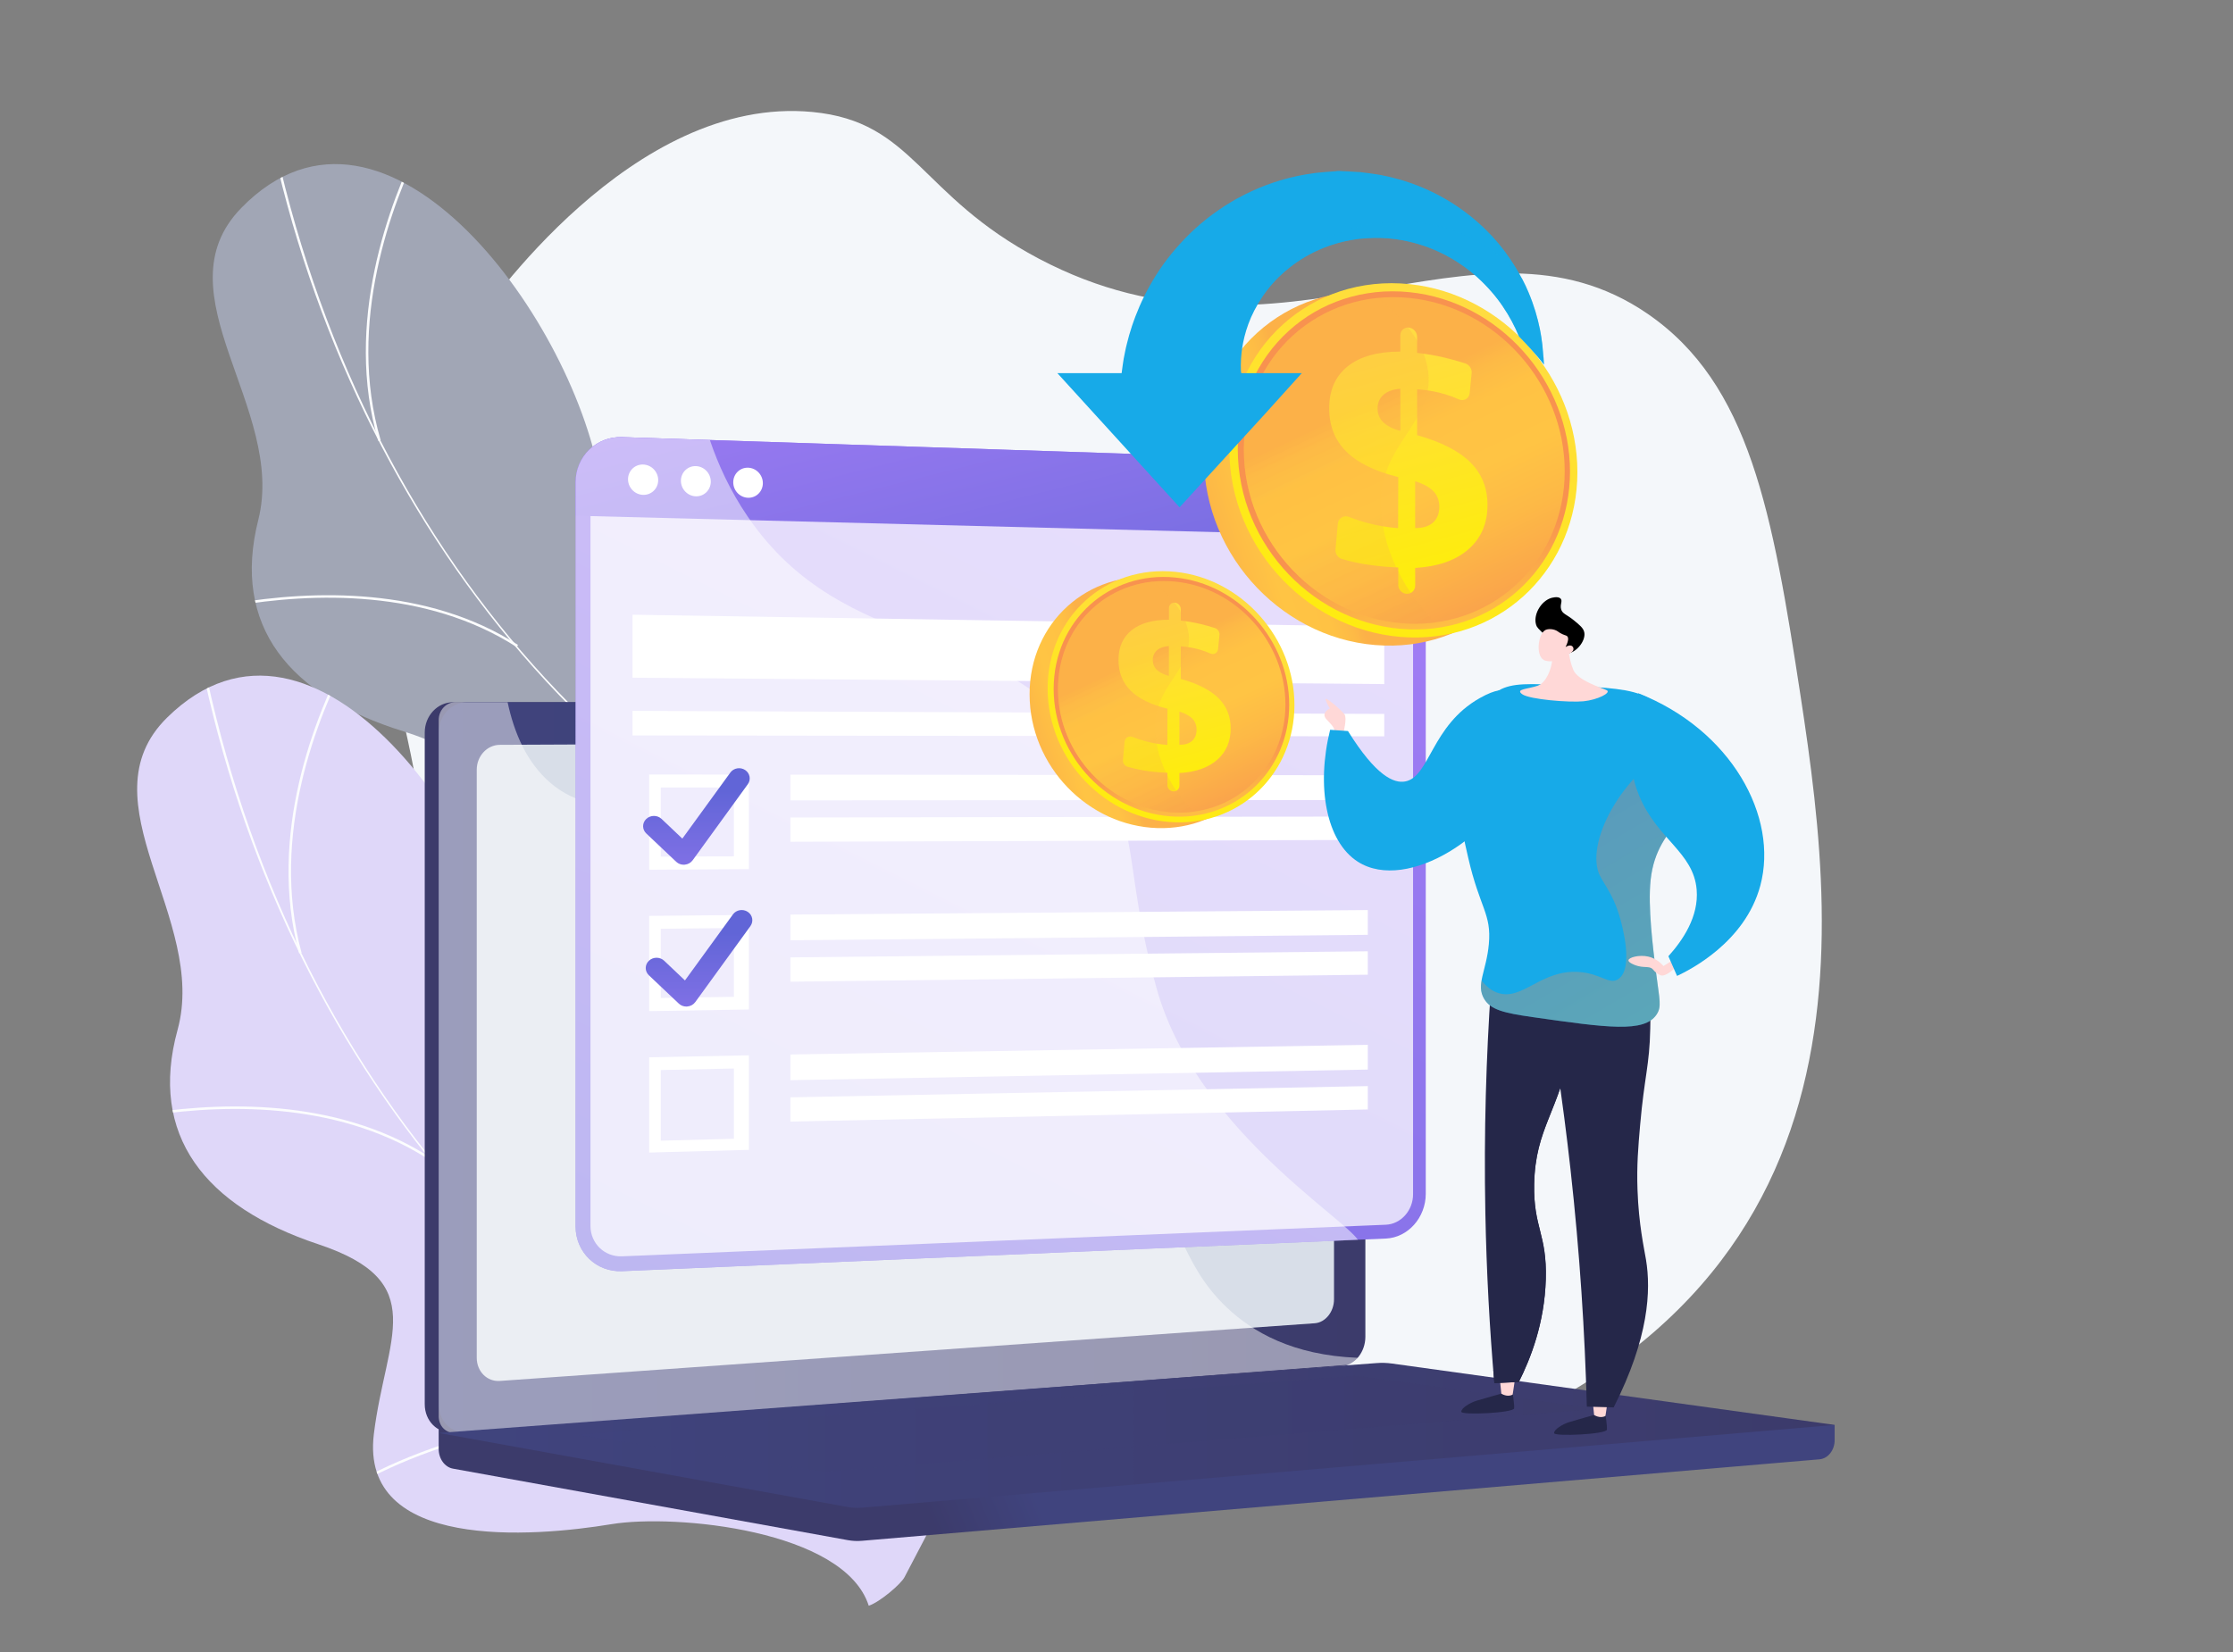 <?xml version="1.0" encoding="UTF-8"?> <!-- Generator: Adobe Illustrator 19.0.0, SVG Export Plug-In . SVG Version: 6.00 Build 0) --> <svg xmlns="http://www.w3.org/2000/svg" xmlns:xlink="http://www.w3.org/1999/xlink" version="1.1" x="0px" y="0px" viewBox="0 0 1000 740" style="enable-background:new 0 0 1000 740;" xml:space="preserve"><rect x="0" y="0" width="1000" height="740" fill="#808080" stroke="none"/> <g id="Background"> </g> <g id="Illustration"> <g> <path style="fill:#F4F7FA;" d="M806.41,312.16c-12.67-82.91-22.84-140.21-68.58-171.61c-77.15-52.96-163.32,33.01-272.61-24.68 c-53.81-28.4-55.83-61.34-101.4-65.71c-80.63-7.73-146.66,88.49-152.38,96.74c-34.77,50.14-46.38,111.27-32.29,169.56 c9.15,37.86,15.34,77.04,13.64,115.94c-2.95,67.7-1.25,130.9,64.45,171.27c58.66,36.05,132.5,67.85,202.93,73.42 c47.87,3.78,101.55-2.34,147.68-14.8C842.98,598.78,823.82,426.16,806.41,312.16z"></path> <g> <g> <g> <g> <defs> <path id="SVGID_1_" d="M430.59,484.28c4.97-1.77,14.22-10.01,15.74-13.15c10.15-20.9,31.7-58.8,25.08-82.46 c-1.13-4.04-20.25-3.86-23.63-7.06c-12.21-2.85-16.63-3.08-26.91-11.48c-30.36-24.83,11.75-92.99-55.8-99.05 c-49.48-4.44-85.14,20.03-95.79-52.97c-10.65-73-96.17-191.66-161.21-124.98c-37.33,38.27,20.21,89.81,7.59,139.79 c-11.99,47.5,13.85,78.84,64.98,94.67c51.13,15.83,31.1,40.89,26.72,84.51c-5.26,52.39,71.9,44.7,107.22,38.11 C343.04,444.89,419.05,450.56,430.59,484.28z"></path> </defs> <use xlink:href="#SVGID_1_" style="overflow:visible;fill:#A1A6B5;"></use> <clipPath id="SVGID_2_"> <use xlink:href="#SVGID_1_" style="overflow:visible;"></use> </clipPath> <g style="clip-path:url(#SVGID_2_);"> <g> <path style="fill:#FCFDFE;" d="M458.69,432.11l0.27-1.09C291.09,390.04,165.72,253.91,123.6,66.87l-1.09,0.25 c19.96,88.64,60.25,168.87,116.51,231.99C298.15,365.47,374.12,411.46,458.69,432.11z"></path> <path style="fill:#FCFDFE;" d="M202.7,433.61c40.75-23.94,114.06-40.28,163.42-36.44l0.09-1.12 c-49.55-3.86-123.16,12.56-164.08,36.59L202.7,433.61z"></path> <path style="fill:#FCFDFE;" d="M425.82,423.68l0.56-0.97c-22.33-12.79-37.34-36.38-44.6-70.11 c-5.33-24.73-6.44-54.24-3.32-87.71l-1.12-0.1c-3.13,33.58-2.01,63.21,3.34,88.05 C388.02,386.89,403.21,410.73,425.82,423.68z"></path> <path style="fill:#FCFDFE;" d="M231.37,289.84l0.61-0.94c-40.85-26.28-91.9-24.58-127.53-18.54l0.19,1.11 C140.07,265.45,190.83,263.75,231.37,289.84z"></path> <path style="fill:#FCFDFE;" d="M169.4,197.52l1.08-0.32c-15.46-52.49,5.01-106.16,18.59-133.48l-1-0.5 C174.41,90.7,153.83,144.66,169.4,197.52z"></path> </g> </g> </g> </g> </g> <g> <g> <g> <defs> <path id="SVGID_3_" d="M389.05,719.28c5.01-1.67,14.42-9.71,16.02-12.81c10.59-20.68,32.94-58.12,26.82-81.91 c-1.05-4.06-20.16-4.29-23.47-7.56c-12.15-3.1-16.56-3.43-26.66-12.05c-29.83-25.46,13.71-92.72-53.7-100.21 c-49.38-5.48-85.55,18.23-94.65-54.99c-9.11-73.21-92.1-193.65-158.53-128.36c-38.13,37.47,18.31,90.21,4.64,139.92 c-12.99,47.24,12.18,79.12,62.97,96.02c50.79,16.9,30.23,41.54,24.93,85.05c-6.37,52.27,70.94,46.21,106.39,40.36 C302.35,678.04,378.22,685.32,389.05,719.28z"></path> </defs> <use xlink:href="#SVGID_3_" style="overflow:visible;fill:#DFD7F9;"></use> <clipPath id="SVGID_4_"> <use xlink:href="#SVGID_3_" style="overflow:visible;"></use> </clipPath> <g style="clip-path:url(#SVGID_4_);"> <g> <path style="fill:#FCFDFE;" d="M418.24,667.71l0.29-1.08C251.56,622.11,129.1,483.37,90.94,295.48l-1.1,0.22 c18.09,89.05,56.67,170.1,111.58,234.4C259.15,597.7,334.12,645.28,418.24,667.71z"></path> <path style="fill:#FCFDFE;" d="M162.28,663.81c41.25-23.07,114.89-37.87,164.16-32.98l0.11-1.12 c-49.46-4.9-123.4,9.95-164.82,33.12L162.28,663.81z"></path> <path style="fill:#FCFDFE;" d="M385.56,658.6l0.58-0.96c-22.05-13.26-36.56-37.16-43.11-71.04 c-4.8-24.84-5.3-54.37-1.47-87.76l-1.11-0.13c-3.84,33.51-3.35,63.15,1.48,88.1C348.54,621.01,363.22,645.16,385.56,658.6z"></path> <path style="fill:#FCFDFE;" d="M193.98,520.67l0.63-0.93c-40.29-27.13-91.36-26.52-127.11-21.23l0.16,1.11 C103.22,494.36,154,493.74,193.98,520.67z"></path> <path style="fill:#FCFDFE;" d="M133.97,427.07l1.08-0.29c-14.35-52.81,7.25-106.03,21.4-133.05l-0.99-0.52 C141.24,320.37,119.52,373.89,133.97,427.07z"></path> </g> </g> </g> </g> </g> </g> <g> <linearGradient id="SVGID_5_" gradientUnits="userSpaceOnUse" x1="460.507" y1="662.35" x2="416.587" y2="680.796"> <stop offset="0" style="stop-color:#40447E"></stop> <stop offset="0.996" style="stop-color:#3C3B6B"></stop> </linearGradient> <path style="fill:url(#SVGID_5_);" d="M821.62,638.27l-625.17-5.49v16.26c0,4.41,2.73,8.17,6.42,8.83l176.78,32.02 c2.1,0.38,4.23,0.48,6.34,0.3l428.83-36.5c3.83-0.33,6.79-4.09,6.79-8.62V638.27z"></path> <g> <linearGradient id="SVGID_6_" gradientUnits="userSpaceOnUse" x1="389.046" y1="467.097" x2="343.508" y2="486.223"> <stop offset="0" style="stop-color:#40447E"></stop> <stop offset="0.996" style="stop-color:#3C3B6B"></stop> </linearGradient> <path style="fill:url(#SVGID_6_);" d="M594.75,611.91l-391.83,29.74c-7.01,0.53-12.71-5.12-12.71-12.63V328.15 c0-7.51,5.7-13.6,12.71-13.6h391.83c5.78,0,10.45,5.5,10.45,12.29v271.98C605.2,605.62,600.52,611.48,594.75,611.91z"></path> <linearGradient id="SVGID_7_" gradientUnits="userSpaceOnUse" x1="196.452" y1="478.122" x2="611.443" y2="478.122"> <stop offset="0" style="stop-color:#40447E"></stop> <stop offset="0.996" style="stop-color:#3C3B6B"></stop> </linearGradient> <path style="fill:url(#SVGID_7_);" d="M601,611.91l-391.83,29.74c-7.01,0.53-12.71-5.12-12.71-12.63V328.15 c0-7.51,5.7-13.6,12.71-13.6H601c5.78,0,10.45,5.5,10.45,12.29v271.98C611.44,605.62,606.77,611.48,601,611.91z"></path> <path style="fill:#D8DEE8;" d="M588.79,592.74l-364.95,25.84c-5.71,0.4-10.34-4.24-10.34-10.37V344.79 c0-6.13,4.64-11.12,10.34-11.15l364.95-1.62c4.77-0.02,8.62,4.49,8.62,10.07v239.92C597.41,587.6,593.55,592.4,588.79,592.74z"></path> <path style="fill:#FFFFFF;" d="M418.92,322.78c0,2.8-2.02,5.07-4.51,5.08c-2.49,0.01-4.52-2.26-4.52-5.06 c0-2.8,2.02-5.07,4.52-5.08C416.9,317.72,418.92,319.99,418.92,322.78z"></path> <path style="opacity:0.48;fill:#FFFFFF;" d="M506.59,529.4c-30.21-17.46-53.96,4.66-76.88-17.16 c-13.9-13.23-7.07-23.1-24.17-42.87c-18.94-21.9-31.27-14.54-50.3-34.25c-24.07-24.92-12.03-44.31-32.76-62.21 c-25.15-21.71-52.27-1.62-76.21-22.43c-10.33-8.98-15.99-22.03-18.95-35.92h-23.42c-4.1,0-7.44,3.57-7.44,7.98v311.88 c0,4.41,3.33,7.73,7.44,7.41l399.34-30.45c1.96-0.15,3.7-1.38,4.81-3.16c-29.23-1.14-47.19-11.67-58.67-22.55 C526.91,564.38,530.81,543.39,506.59,529.4z"></path> </g> <linearGradient id="SVGID_8_" gradientUnits="userSpaceOnUse" x1="196.452" y1="642.958" x2="821.619" y2="642.958"> <stop offset="0" style="stop-color:#40447E"></stop> <stop offset="0.996" style="stop-color:#3C3B6B"></stop> </linearGradient> <path style="fill:url(#SVGID_8_);" d="M616.61,610.57l-420.16,31.31l183.2,33.18c2.1,0.38,4.23,0.48,6.34,0.3l435.63-37.08 L623.3,610.78C621.08,610.47,618.84,610.4,616.61,610.57z"></path> <linearGradient id="SVGID_9_" gradientUnits="userSpaceOnUse" x1="257.76" y1="637.789" x2="715.816" y2="637.789"> <stop offset="0" style="stop-color:#40447E"></stop> <stop offset="0.996" style="stop-color:#3C3B6B"></stop> </linearGradient> <polygon style="opacity:0.3;fill:url(#SVGID_9_);" points="257.76,642.66 607.56,616.21 715.82,631.09 369.03,659.37 "></polygon> </g> <g> <g> <g> <linearGradient id="SVGID_10_" gradientUnits="userSpaceOnUse" x1="575.787" y1="120.121" x2="205.085" y2="861.523"> <stop offset="0" style="stop-color:#AA80F9"></stop> <stop offset="0.996" style="stop-color:#6165D7"></stop> </linearGradient> <path style="fill:url(#SVGID_10_);" d="M620.62,207.05l-342.05-11.24c-11.47-0.38-20.81,8.67-20.81,20.21V549.4 c0,11.54,9.34,20.5,20.81,20.01l342.05-14.61c9.89-0.42,17.88-9.4,17.88-20.06V226.93 C638.5,216.27,630.51,207.37,620.62,207.05z"></path> <path style="opacity:0.74;fill:#FFFFFF;" d="M278.57,562.76c-7.8,0.32-14.14-5.77-14.14-13.62V216.21 c0-7.84,6.34-14,14.14-13.76l342.05,10.78c6.74,0.21,12.19,6.27,12.19,13.53v308.2c0,7.26-5.45,13.37-12.19,13.65 L278.57,562.76z"></path> <linearGradient id="SVGID_11_" gradientUnits="userSpaceOnUse" x1="415.457" y1="96.967" x2="479.868" y2="354.611"> <stop offset="0" style="stop-color:#AA80F9"></stop> <stop offset="0.996" style="stop-color:#6165D7"></stop> </linearGradient> <path style="fill:url(#SVGID_11_);" d="M620.62,207.05l-342.05-11.24c-11.47-0.38-20.81,8.67-20.81,20.21v14.99l380.74,9.76 v-13.84C638.5,216.27,630.52,207.37,620.62,207.05z"></path> <path style="fill:#FFFFFF;" d="M294.76,215.07c0,3.75-3.02,6.7-6.75,6.6c-3.73-0.1-6.76-3.23-6.76-6.99 c0-3.76,3.03-6.71,6.76-6.6C291.74,208.19,294.76,211.32,294.76,215.07z"></path> <path style="fill:#FFFFFF;" d="M318.31,215.75c0,3.73-2.99,6.67-6.68,6.57c-3.7-0.1-6.7-3.22-6.7-6.96c0-3.74,3-6.68,6.7-6.57 C315.32,208.91,318.31,212.02,318.31,215.75z"></path> <path style="fill:#FFFFFF;" d="M341.63,216.43c0,3.71-2.96,6.64-6.62,6.54c-3.66-0.1-6.64-3.2-6.64-6.93s2.97-6.65,6.64-6.54 C338.67,209.62,341.63,212.72,341.63,216.43z"></path> <g style="opacity:0.5;"> <path style="fill:#FFFFFF;" d="M487.66,335.21c-39.95-58.13-109.1-39.64-152.85-103.87c-7.89-11.58-13.24-23.37-16.91-34.24 l-39.33-1.29c-11.47-0.38-20.81,8.67-20.81,20.21V549.4c0,11.54,9.34,20.5,20.81,20.01l329.53-14.07 c-7.55-10.89-73.3-51.21-90.28-113.13C502.28,385.58,511.77,370.28,487.66,335.21z"></path> </g> </g> <g> <polygon style="fill:#FFFFFF;" points="619.91,329.84 283.27,329.44 283.27,318.43 619.91,319.8 "></polygon> <polygon style="fill:#FFFFFF;" points="619.91,306.43 283.27,303.57 283.27,275.36 619.91,280.69 "></polygon> <g> <g> <path style="fill:#FFFFFF;" d="M335.37,389.32l-44.65,0.26v-42.66l44.65,0.05V389.32z M295.92,383.74l32.75-0.16v-30.83 l-32.75-0.01V383.74z"></path> </g> <polygon style="fill:#FFFFFF;" points="612.54,358.36 353.97,358.51 353.97,347 612.54,347.27 "></polygon> <polygon style="fill:#FFFFFF;" points="612.54,376.23 353.97,377.06 353.97,366.19 612.54,365.76 "></polygon> </g> <g> <g> <path style="fill:#FFFFFF;" d="M335.37,452.19l-44.65,0.73v-42.66l44.65-0.42V452.19z M295.92,447.03l32.75-0.51v-30.83 l-32.75,0.34V447.03z"></path> </g> <polygon style="fill:#FFFFFF;" points="612.54,418.74 353.97,421.19 353.97,409.68 612.54,407.65 "></polygon> <polygon style="fill:#FFFFFF;" points="612.54,436.61 353.97,439.74 353.97,428.86 612.54,426.13 "></polygon> </g> <g> <g> <path style="fill:#FFFFFF;" d="M335.37,515.07l-44.65,1.2v-42.66l44.65-0.89V515.07z M295.92,510.96l32.75-0.86v-31.47 l-32.75,0.69V510.96z"></path> </g> <polygon style="fill:#FFFFFF;" points="612.54,479.11 353.97,483.86 353.97,472.35 612.54,468.03 "></polygon> <polygon style="fill:#FFFFFF;" points="612.54,496.98 353.97,502.41 353.97,491.54 612.54,486.51 "></polygon> </g> </g> </g> <g> <linearGradient id="SVGID_12_" gradientUnits="userSpaceOnUse" x1="311.87" y1="433.847" x2="311.87" y2="353.896"> <stop offset="0" style="stop-color:#AA80F9"></stop> <stop offset="0.996" style="stop-color:#6165D7"></stop> </linearGradient> <path style="fill:url(#SVGID_12_);" d="M306.23,387.35c-1.27,0.01-2.5-0.46-3.4-1.32l-13.41-12.69c-1.89-1.79-1.89-4.7,0-6.5 c1.89-1.8,4.95-1.8,6.84-0.02l9.31,8.83l21.49-29.58c1.5-2.07,4.47-2.58,6.64-1.14c2.16,1.44,2.69,4.28,1.2,6.35l-24.71,34.07 c-0.81,1.12-2.1,1.84-3.52,1.97C306.52,387.34,306.38,387.35,306.23,387.35z"></path> </g> <g> <linearGradient id="SVGID_13_" gradientUnits="userSpaceOnUse" x1="313.04" y1="497.38" x2="313.04" y2="417.428"> <stop offset="0" style="stop-color:#AA80F9"></stop> <stop offset="0.996" style="stop-color:#6165D7"></stop> </linearGradient> <path style="fill:url(#SVGID_13_);" d="M307.4,450.88c-1.27,0.01-2.5-0.46-3.4-1.32l-13.41-12.69c-1.89-1.79-1.89-4.7,0-6.5 c1.89-1.8,4.95-1.8,6.84-0.02l9.31,8.83l21.49-29.58c1.5-2.07,4.47-2.58,6.64-1.14c2.16,1.44,2.69,4.28,1.2,6.35l-24.71,34.07 c-0.81,1.12-2.1,1.84-3.52,1.97C307.69,450.87,307.55,450.88,307.4,450.88z"></path> </g> </g> <g> <g> <linearGradient id="SVGID_14_" gradientUnits="userSpaceOnUse" x1="590.343" y1="218.406" x2="499.424" y2="247.585"> <stop offset="0" style="stop-color:#FCB148"></stop> <stop offset="0.052" style="stop-color:#FDBA46"></stop> <stop offset="0.142" style="stop-color:#FFC244"></stop> <stop offset="0.318" style="stop-color:#FFC444"></stop> <stop offset="0.485" style="stop-color:#FDB946"></stop> <stop offset="0.775" style="stop-color:#F99C4D"></stop> <stop offset="0.866" style="stop-color:#F8924F"></stop> <stop offset="1" style="stop-color:#F8924F"></stop> </linearGradient> <path style="fill:url(#SVGID_14_);" d="M695.01,215.11c0,42.18-32.98,75.36-75.13,74.06c-43.87-1.35-80.76-39.23-80.76-84.57 c0-45.34,36.9-78.25,80.76-73.68C662.03,135.3,695.01,172.93,695.01,215.11z"></path> <linearGradient id="SVGID_15_" gradientUnits="userSpaceOnUse" x1="663.891" y1="127.906" x2="582.724" y2="306.974"> <stop offset="0" style="stop-color:#FFDB44"></stop> <stop offset="1" style="stop-color:#FEEF06"></stop> </linearGradient> <path style="fill:url(#SVGID_15_);" d="M706.4,211.47c0,42.18-32.98,75.36-75.13,74.06c-43.87-1.35-80.76-39.23-80.76-84.57 c0-45.34,36.9-78.25,80.76-73.68C673.42,131.67,706.4,169.29,706.4,211.47z"></path> <linearGradient id="SVGID_16_" gradientUnits="userSpaceOnUse" x1="648.96" y1="316.983" x2="633.299" y2="231.426"> <stop offset="0" style="stop-color:#FCB148"></stop> <stop offset="0.052" style="stop-color:#FDBA46"></stop> <stop offset="0.142" style="stop-color:#FFC244"></stop> <stop offset="0.318" style="stop-color:#FFC444"></stop> <stop offset="0.485" style="stop-color:#FDB946"></stop> <stop offset="0.775" style="stop-color:#F99C4D"></stop> <stop offset="0.866" style="stop-color:#F8924F"></stop> <stop offset="1" style="stop-color:#F8924F"></stop> </linearGradient> <path style="fill:url(#SVGID_16_);" d="M703.09,211.25c0,40.32-31.56,71.99-71.83,70.68c-41.83-1.35-76.95-37.51-76.95-80.71 c0-43.2,35.12-74.62,76.95-70.34C671.53,135.01,703.09,170.93,703.09,211.25z"></path> <linearGradient id="SVGID_17_" gradientUnits="userSpaceOnUse" x1="615.755" y1="178.5" x2="680.297" y2="315.51"> <stop offset="0" style="stop-color:#FCB148"></stop> <stop offset="0.052" style="stop-color:#FDBA46"></stop> <stop offset="0.142" style="stop-color:#FFC244"></stop> <stop offset="0.318" style="stop-color:#FFC444"></stop> <stop offset="0.485" style="stop-color:#FDB946"></stop> <stop offset="0.775" style="stop-color:#F99C4D"></stop> <stop offset="0.866" style="stop-color:#F8924F"></stop> <stop offset="1" style="stop-color:#F8924F"></stop> </linearGradient> <path style="fill:url(#SVGID_17_);" d="M700.72,211.09c0,38.99-30.53,69.57-69.46,68.27c-40.38-1.36-74.24-36.28-74.24-77.95 s33.86-72.03,74.24-67.94C670.19,137.4,700.72,172.1,700.72,211.09z"></path> <g> <linearGradient id="SVGID_18_" gradientUnits="userSpaceOnUse" x1="613.184" y1="149.017" x2="645.638" y2="270.649"> <stop offset="0" style="stop-color:#FFDB44"></stop> <stop offset="1" style="stop-color:#FEEF06"></stop> </linearGradient> <path style="fill:url(#SVGID_18_);" d="M630.87,146.72L630.87,146.72c2.07,0.2,3.75,2.06,3.75,4.16v7.18 c4.14,0.46,8.29,1.18,12.44,2.16c3.06,0.72,6.1,1.58,9.13,2.57c1.81,0.6,3.04,2.42,2.86,4.31l-0.88,9 c-0.23,2.39-2.59,3.79-4.82,2.8c-1.99-0.89-4.03-1.65-6.12-2.28c-3.65-1.1-7.5-1.82-11.55-2.16l-1.06-0.09v20.56 c10.8,3.02,18.74,7.09,23.87,12.2c5.1,5.09,7.65,11.43,7.65,19.05c0,8.24-2.81,14.83-8.46,19.8c-5.67,5-13.63,7.81-23.92,8.42 v7.92c0,2.1-1.68,3.74-3.75,3.66l-0.07,0c-2.08-0.08-3.76-1.86-3.76-3.97v-7.82l-1.67-0.08c-4.82-0.22-9.44-0.71-13.86-1.48 c-3.27-0.57-6.46-1.3-9.58-2.2c-1.88-0.54-3.18-2.34-3-4.27l1.04-11.57c0.22-2.5,2.74-3.96,5.12-3.02 c2.77,1.09,5.58,2.02,8.42,2.76c4.43,1.17,8.92,1.92,13.46,2.25l0.07-22.87c-10.37-2.57-18.14-6.37-23.24-11.4 c-5.13-5.06-7.7-11.53-7.7-19.4c0-8.15,2.79-14.43,8.34-18.85c5.53-4.39,13.39-6.57,23.52-6.57v-7.34 C627.11,148.07,628.79,146.52,630.87,146.72z M627.11,174.16c-3.21,0.23-5.7,1.11-7.49,2.64c-1.79,1.53-2.69,3.59-2.69,6.17 c0,2.45,0.83,4.49,2.49,6.13c1.66,1.64,4.22,2.95,7.7,3.93V174.16z M633.75,215.58v20.97c3.48,0.01,6.16-0.83,8.02-2.49 c1.86-1.67,2.79-4.02,2.79-7.06c0-2.77-0.86-5.07-2.59-6.9C640.24,218.26,637.5,216.75,633.75,215.58z"></path> </g> <linearGradient id="SVGID_19_" gradientUnits="userSpaceOnUse" x1="596.767" y1="187.366" x2="661.179" y2="324.1"> <stop offset="0" style="stop-color:#FCB148"></stop> <stop offset="0.052" style="stop-color:#FDBA46"></stop> <stop offset="0.142" style="stop-color:#FFC244"></stop> <stop offset="0.318" style="stop-color:#FFC444"></stop> <stop offset="0.485" style="stop-color:#FDB946"></stop> <stop offset="0.775" style="stop-color:#F99C4D"></stop> <stop offset="0.866" style="stop-color:#F8924F"></stop> <stop offset="1" style="stop-color:#F8924F"></stop> </linearGradient> <path style="opacity:0.3;fill:url(#SVGID_19_);" d="M618.7,220.64c2.35-23.18,23.65-32.99,20.87-54.31 c-1.71-13.14-11.67-24.21-22.78-32.86c-33.7,3.53-59.76,31.44-59.76,67.93c0,41.68,33.86,76.6,74.24,77.95 c3.92,0.13,7.75-0.07,11.47-0.56C626.7,262.84,616.68,240.55,618.7,220.64z"></path> </g> <g> <path style="fill:#17AAE8;" d="M691.4,162.95v0.33c-2.88-3.93-8.04-9.4-11.13-12.56c-0.06-0.14-0.15-0.28-0.21-0.42 c-1.72-4.14-4.05-8.61-7.09-13.08c-3.02-4.48-6.85-8.89-11.32-12.96c-0.54-0.53-1.15-0.99-1.73-1.49 c-0.29-0.24-0.59-0.49-0.88-0.74l-0.43-0.37c-0.15-0.12-0.31-0.23-0.46-0.35c-0.61-0.47-1.23-0.93-1.84-1.41l-0.46-0.35 l-0.49-0.33c-0.32-0.22-0.64-0.44-0.96-0.66c-1.27-0.92-2.63-1.71-3.97-2.55c-0.68-0.41-1.39-0.78-2.08-1.17 c-0.34-0.19-0.69-0.39-1.04-0.58c-0.36-0.18-0.72-0.36-1.07-0.54c-5.71-2.88-11.94-4.97-18.33-6.12c-0.8-0.13-1.6-0.26-2.4-0.4 c-0.8-0.11-1.62-0.18-2.42-0.28l-1.21-0.14l-1.21-0.07l-1.21-0.07c-0.4-0.02-0.8-0.06-1.21-0.05c-0.81,0-1.61-0.01-2.42-0.02 c-0.2,0-0.41-0.01-0.6,0l-0.54,0.03l-1.08,0.06l-1.07,0.05c-0.09,0-0.16,0-0.28,0.01l-1.1,0.08l-1.47,0.1l-1.1,0.08l-0.19,0.01 l-0.07,0c0,0-0.38,0,0.26,0.01l-2.37,0.35c-0.39,0.06-0.79,0.1-1.18,0.19l-1.16,0.23l-1.16,0.23l-0.58,0.12 c-0.19,0.04-0.38,0.09-0.57,0.14c-0.76,0.19-1.52,0.38-2.28,0.58c-0.38,0.08-0.75,0.21-1.12,0.33l-1.11,0.35l-1.11,0.33 l-1.09,0.4c-0.72,0.27-1.45,0.51-2.15,0.8c-0.7,0.3-1.4,0.59-2.1,0.89c-5.54,2.46-10.51,5.64-14.75,9.28l-0.8,0.67l-0.76,0.71 c-0.5,0.47-1.02,0.92-1.5,1.4c-0.02,0.02-0.04,0.04-0.06,0.06c-0.93,0.96-1.87,1.87-2.71,2.86c-0.22,0.24-0.44,0.49-0.65,0.74 l-0.33,0.36l-0.3,0.39c-0.41,0.5-0.81,1.01-1.21,1.51c-0.1,0.12-0.21,0.24-0.3,0.37l-0.28,0.39c-0.19,0.26-0.37,0.52-0.56,0.77 c-0.36,0.52-0.76,1-1.08,1.53c-2.75,4.12-4.84,8.23-6.27,12.16c-1.44,3.92-2.29,7.59-2.78,10.84c-0.05,0.41-0.11,0.81-0.16,1.2 c-0.05,0.39-0.12,0.77-0.14,1.16c-0.06,0.77-0.12,1.49-0.19,2.19c-0.04,0.71-0.04,1.39-0.07,2.02 c-0.01,0.32-0.03,0.63-0.04,0.93c0.01,0.31,0.02,0.61,0.02,0.9c0.01,0.58,0.02,1.13,0.02,1.64c0,0.14,0.02,0.22,0.03,0.32 c0.01,0.09,0.02,0.19,0.04,0.28c0.02,0.18,0.04,0.16,0.06,0.32c0.01,0.14,0.03,0.21,0.04,0.21h27.09l-16.46,18.25l-38.27,41.85 l-54.74-60.11h28.78c0.04,0,0.09-0.49,0.13-0.88c0.11-0.84,0.23-1.65,0.36-2.64c0.07-0.49,0.14-0.95,0.22-1.49 c0.04-0.26,0.08-0.51,0.12-0.78c0.04-0.27,0.07-0.56,0.13-0.79c0.2-1,0.41-2.05,0.63-3.16c0.12-0.56,0.23-1.12,0.36-1.71 c0.13-0.58,0.29-1.18,0.44-1.79c0.31-1.21,0.62-2.49,1-3.8c0.4-1.3,0.82-2.66,1.26-4.07c0.21-0.71,0.49-1.4,0.74-2.12 c0.26-0.71,0.53-1.44,0.8-2.18c2.23-5.86,5.28-12.25,9.36-18.67c4.06-6.42,9.24-12.82,15.38-18.76 c0.74-0.76,1.57-1.46,2.36-2.19c0.4-0.36,0.8-0.72,1.21-1.08l0.61-0.54l0.63-0.52c0.84-0.69,1.7-1.38,2.54-2.08l0.64-0.52 l0.67-0.49c0.45-0.33,0.89-0.66,1.34-0.99c1.76-1.35,3.65-2.56,5.52-3.81c0.95-0.61,1.93-1.18,2.9-1.77 c0.48-0.29,0.97-0.58,1.46-0.87c0.5-0.27,1-0.54,1.51-0.81c8.01-4.39,16.86-7.72,26.04-9.71c1.15-0.23,2.3-0.46,3.46-0.68 c1.15-0.21,2.33-0.36,3.49-0.54l1.74-0.25l1.76-0.17l1.75-0.17c0.58-0.05,1.16-0.12,1.75-0.14c1.17-0.05,2.34-0.19,3.51-0.25 c0.29-0.01,0.58-0.12,0.88-0.12h0.88l1.75,0.1l1.75,0.06c0.58,0,1.17,0.08,1.75,0.11l3.48,0.21c0.79,0.01,0.27,0.02,0.47,0.02 l0.09,0.01l0.19,0.02l0.36,0.05l0.73,0.09l1.46,0.18l0.73,0.09l0.36,0.05l0.45,0.06l1.84,0.27l1.84,0.28l0.91,0.14 c0.3,0.05,0.57,0.12,0.86,0.17c1.12,0.24,2.25,0.48,3.37,0.72c0.56,0.11,1.11,0.27,1.66,0.42l1.66,0.44l1.65,0.44l1.63,0.51 c1.08,0.35,2.16,0.68,3.22,1.06c1.06,0.4,2.11,0.79,3.16,1.19c8.33,3.31,15.92,7.72,22.45,12.87c0.41,0.32,0.82,0.64,1.23,0.95 c0.4,0.33,0.79,0.66,1.18,1c0.78,0.67,1.57,1.31,2.32,1.99c1.49,1.4,2.97,2.73,4.32,4.18c0.35,0.35,0.68,0.71,1.03,1.06 l0.51,0.53l0.49,0.55c0.65,0.73,1.28,1.46,1.91,2.18l0.47,0.54l0.45,0.56c0.29,0.37,0.59,0.74,0.88,1.12 c0.58,0.74,1.2,1.45,1.72,2.22c2.98,4.03,5.51,8.11,7.6,12.14c1.02,1.95,1.93,3.9,2.73,5.82c2.48,5.87,4.07,11.45,5.08,16.43 c0.11,0.63,0.23,1.24,0.34,1.84c0.11,0.6,0.23,1.19,0.3,1.78c0.16,1.17,0.31,2.3,0.46,3.38c0.12,1.09,0.19,2.13,0.28,3.12 c0.04,0.49,0.09,0.98,0.12,1.45c0.02,0.47,0.12,0.93,0.14,1.38C691.25,161.3,691.4,162.16,691.4,162.95z"></path> <path style="opacity:0.4;fill:#17AAE8;" d="M691.4,162.95v0.33c-2.88-3.93-8.04-9.4-11.13-12.56c-0.06-0.14-0.15-0.28-0.21-0.42 c-1.72-4.14-4.05-8.61-7.09-13.08c-3.02-4.48-6.85-8.89-11.32-12.96c-0.54-0.53-1.15-0.99-1.73-1.49 c-0.29-0.24-0.59-0.49-0.88-0.74l-0.43-0.37c-0.15-0.12-0.31-0.23-0.46-0.35c-0.61-0.47-1.23-0.93-1.84-1.41l-0.46-0.35 l-0.49-0.33c-0.32-0.22-0.64-0.44-0.96-0.66c-1.27-0.92-2.63-1.71-3.97-2.55c-0.68-0.41-1.39-0.78-2.08-1.17 c-0.34-0.19-0.69-0.39-1.04-0.58c-0.36-0.18-0.72-0.36-1.07-0.54c-5.71-2.88-11.94-4.97-18.33-6.12c-0.8-0.13-1.6-0.26-2.4-0.4 c-0.8-0.11-1.62-0.18-2.42-0.28l-1.21-0.14l-1.21-0.07l-1.21-0.07c-0.4-0.02-0.8-0.06-1.21-0.05c-0.81,0-1.61-0.01-2.42-0.02 c-0.2,0-0.41-0.01-0.6,0l-0.54,0.03l-1.08,0.06l-1.07,0.05c-0.09,0-0.16,0-0.28,0.01l-1.1,0.08l-1.47,0.1l-1.1,0.08l-0.19,0.01 l-0.07,0c0,0-0.38,0,0.26,0.01l-2.37,0.35c-0.39,0.06-0.79,0.1-1.18,0.19l-1.16,0.23l-1.16,0.23l-0.58,0.12 c-0.19,0.04-0.38,0.09-0.57,0.14c-0.76,0.19-1.52,0.38-2.28,0.58c-0.38,0.08-0.75,0.21-1.12,0.33l-1.11,0.35l-1.11,0.33 l-1.09,0.4c-0.72,0.27-1.45,0.51-2.15,0.8c-0.7,0.3-1.4,0.59-2.1,0.89c-5.54,2.46-10.51,5.64-14.75,9.28l-0.8,0.67l-0.76,0.71 c-0.5,0.47-1.02,0.92-1.5,1.4c-0.02,0.02-0.04,0.04-0.06,0.06c12.16-15.06,31.86-24.84,54.09-24.84 c22.78,0,42.9,10.27,54.97,25.95c1.02,1.95,1.93,3.9,2.73,5.82c2.48,5.87,4.07,11.45,5.08,16.43c0.11,0.63,0.23,1.24,0.34,1.84 c0.11,0.6,0.23,1.19,0.3,1.78c0.16,1.17,0.31,2.3,0.46,3.38c0.12,1.09,0.19,2.13,0.28,3.12c0.04,0.49,0.09,0.98,0.12,1.45 c0.02,0.47,0.12,0.93,0.14,1.38C691.25,161.3,691.4,162.16,691.4,162.95z"></path> </g> </g> <g> <path style="fill:#FFD8D7;" d="M601.56,328.52c0,0,1.82-6.82,0.53-8.56s-9.17-8.71-8.41-6.44c0.76,2.27,1.89,3.79,1.89,3.79 s-4.24,1.97-1.52,4.92c2.73,2.95,3.64,3.64,3.79,6.29C598,331.17,599.74,332.08,601.56,328.52z"></path> <path style="fill:#252749;" d="M677.24,622.82c0,0,0.96,5.9,0.84,8c-0.12,2.1-23.41,3.17-23.65,1.6 c-0.24-1.57,3.85-4.07,6.72-4.95c2.88-0.88,11.29-3.24,11.29-3.24L677.24,622.82z"></path> <path style="fill:#FFD8D7;" d="M671.59,616.94l0.74,7.33c0,0,2.71,1.79,5.09,0.41l1.19-7.98L671.59,616.94z"></path> <path style="fill:#252749;" d="M718.79,632.38c0,0,0.96,5.9,0.84,8c-0.12,2.1-23.41,3.17-23.65,1.6 c-0.24-1.57,3.85-4.07,6.72-4.95c2.87-0.88,11.29-3.24,11.29-3.24L718.79,632.38z"></path> <path style="fill:#FFD8D7;" d="M713.14,626.5l0.74,7.33c0,0,2.7,1.79,5.09,0.41l1.19-7.98L713.14,626.5z"></path> <path style="fill:#252749;" d="M675.81,425.52c-2.69,5.46-5.38,10.91-8.08,16.37c-2.16,31.14-3.24,65.01-2.55,101.23 c0.51,26.95,1.95,52.47,4.02,76.43c3.65-0.17,7.3-0.34,10.95-0.5c5.28-10.47,11.51-26.34,12.08-45.93 c0.6-20.43-5.6-23.15-5.2-42.71c0.51-25.36,11.14-32.12,16.81-62.62c2.17-11.66,3.63-26.9,1.89-45.38 C695.76,423.44,685.79,424.48,675.81,425.52z"></path> <path style="fill:#252749;" d="M705.74,422.4c-5.39,0.56-10.77,1.12-16.16,1.69c-9.7,16.87-12.4,34.44-10.7,42.21 c2.41,10.99,8.78,14.51,8.43,25.55c-0.35,10.92-6.78,13.75-10.86,26.62c-2.82,8.91-2.08,17.1-0.47,33.13 c3.24,32.27,11.03,42.14,4.5,52.72c-1.86,3.01-5.2,6.59-11.74,9.32c0.16,1.98,0.32,3.96,0.49,5.92c3.65-0.17,7.3-0.34,10.95-0.5 c5.28-10.48,11.51-26.34,12.08-45.93c0.6-20.43-5.6-23.15-5.2-42.71c0.51-25.36,11.14-32.12,16.81-62.62 C706.01,456.12,707.47,440.89,705.74,422.4z"></path> <path style="fill:#252749;" d="M690.3,435.35c5.05,27.55,9.52,57.04,13,88.32c4.2,37.76,6.45,73.36,7.33,106.42 c4.01,0.11,8.01,0.23,12.02,0.34c15.79-31.23,16.75-52.4,14.47-66.19c-0.88-5.31-3.26-15.73-3.8-31.29 c-0.38-10.85,0.31-19.11,1.18-29.04c1.9-21.76,4.2-26.52,4.53-43.16c0.31-15.62,0.37-23.53-4.09-28.14 C723.18,420.45,692.62,434.27,690.3,435.35z"></path> <path style="fill:#17AAE8;" d="M603.66,327.47c-2.66-0.19-5.33-0.37-7.99-0.56c-6.29,25.4-1.78,50.03,12.41,59.09 c22.16,14.16,63.35-12.51,72.28-41.55c3.92-12.75,3.03-31.14-4.8-34.72c-2.17-0.99-5.55-1.15-12.85,2.96 c-21.82,12.25-22.39,35.41-33.49,37.37C624.27,350.93,616.31,347.78,603.66,327.47z"></path> <path style="fill:#17AAE8;" d="M664.67,447.48c-3.84-6.37,0.98-12.51,2.08-24.58c1.24-13.68-4.02-15.95-9.23-38.62 c-3.46-15.07-6.79-29.54-2.82-46.48c1.9-8.12,5.13-21.89,16.52-28.54c5.88-3.43,13.91-3.09,29.73-2.26 c19.56,1.02,29.34,1.53,36.63,5.37c1.07,0.56,23.26,12.63,24.78,32.3c1.55,20.02-20.25,22.71-23.16,49.42 c-1.31,11.99,1.02,30.42,2.53,42.38c1.45,11.48,2.45,14.42,0.18,17.9c-5.46,8.38-22.18,5.99-55.62,1.22 C673.18,453.73,667.54,452.24,664.67,447.48z"></path> <linearGradient id="SVGID_20_" gradientUnits="userSpaceOnUse" x1="-2399.534" y1="567.255" x2="-2531.332" y2="378.04" gradientTransform="matrix(0.997 0.08 -0.08 0.997 3237.941 168.949)"> <stop offset="0" style="stop-color:#FFC444"></stop> <stop offset="0.996" style="stop-color:#F36F56"></stop> </linearGradient> <path style="opacity:0.3;fill:url(#SVGID_20_);" d="M715.55,389.81c1.41,5.2,6.5,9.09,10.04,21.75 c0.76,2.73,6.21,22.2-0.85,26.99c-4.08,2.77-7.74-2.48-17.64-3.16c-17.15-1.19-25.32,13.23-36.53,9.29 c-1.94-0.68-4.51-2.14-7.07-5.49c-0.51,3.02-0.42,5.63,1.18,8.29c2.86,4.75,8.51,6.25,21.63,8.12 c33.44,4.77,50.16,7.16,55.62-1.22c2.27-3.48,1.27-6.42-0.18-17.9c-1.51-11.96-3.84-30.39-2.53-42.38 c2.91-26.7,24.71-29.39,23.16-49.42c-0.42-5.35-2.38-10.12-5.02-14.27C729.68,341.62,711.1,373.46,715.55,389.81z"></path> <path style="fill:#FFD8D7;" d="M750.49,429.2l-5.53,3.53c-0.99-1.15-3.29-3.46-6.89-4.25c-4.05-0.89-8.69,0.39-8.8,1.68 c-0.09,1.03,2.74,2.08,3.18,2.24c3.53,1.3,6.15,0.22,7.58,1.64c0.5,0.5,1.13,1.44,2.58,2.3c0.38,0.23,0.78,0.43,0.99,0.51 c2.36,0.92,6.4-3.19,6.75-3.54L750.49,429.2z"></path> <path style="fill:#17AAE8;" d="M734.14,356.61c-4-9.59-6.78-24.27-0.45-46.07c41.67,16.42,62.92,55.34,54.62,86.19 c-6.84,25.44-31.73,37.82-37.28,40.43c-1.29-2.94-2.58-5.88-3.88-8.82c6.43-7.16,13.68-17.76,12.66-29.84 C758.39,381.75,742.24,376.03,734.14,356.61z"></path> <path style="fill:#FFD8D7;" d="M701.97,287.29c0,0,0.33,7.29,2.59,12.75c2.04,4.93,12.8,8.03,14.98,9.14 c2.18,1.1-4.08,4.32-10.38,4.95c-6.29,0.63-24.26-0.8-27.49-3.18c-3.24-2.38,2.6-2.21,7.09-3.85c4.49-1.65,7.09-10.43,6.29-14.42 C694.27,288.69,701.97,287.29,701.97,287.29z"></path> <path d="M692.02,284.65c-3.26-3.21-3.72-3.58-4.08-4.69c-1.43-4.45,2.02-10.54,6.55-12.04c0.24-0.08,3.27-1.05,4.43,0.27 c0.98,1.12-0.46,2.66,0.22,4.82c0.64,2.02,2.39,2.17,5.64,4.82c2.67,2.18,4.33,3.53,4.71,5.44c0.79,3.93-3.97,9.62-8.18,9.47 C699.81,292.67,699.4,291.89,692.02,284.65z"></path> <g> <path style="fill:#FFD8D7;" d="M700.91,293.33c0,0-3.47,3.93-8.76,2.63c-4.73-1.16-3.52-12.02-0.06-13.76 c1.16-0.58,3.25-0.53,4.83,0.23c0.93,0.45,1.19,0.92,2.73,1.62c1.42,0.65,1.87,0.56,2.25,1.02c0.48,0.57,0.68,1.8-0.81,4.78 c1.08-0.76,2.24-0.92,2.95-0.42c0.11,0.08,0.4,0.36,0.53,0.73C705.02,291.51,703.62,292.87,700.91,293.33z"></path> </g> </g> <g> <linearGradient id="SVGID_21_" gradientUnits="userSpaceOnUse" x1="497.406" y1="320.762" x2="432.947" y2="341.449"> <stop offset="0" style="stop-color:#FCB148"></stop> <stop offset="0.052" style="stop-color:#FDBA46"></stop> <stop offset="0.142" style="stop-color:#FFC244"></stop> <stop offset="0.318" style="stop-color:#FFC444"></stop> <stop offset="0.485" style="stop-color:#FDB946"></stop> <stop offset="0.775" style="stop-color:#F99C4D"></stop> <stop offset="0.866" style="stop-color:#F8924F"></stop> <stop offset="1" style="stop-color:#F8924F"></stop> </linearGradient> <path style="fill:url(#SVGID_21_);" d="M571.61,318.42c0,29.9-23.38,53.43-53.27,52.51c-31.1-0.95-57.26-27.82-57.26-59.96 c0-32.14,26.16-55.48,57.26-52.24C548.23,261.84,571.61,288.52,571.61,318.42z"></path> <linearGradient id="SVGID_22_" gradientUnits="userSpaceOnUse" x1="549.55" y1="256.599" x2="492.005" y2="383.555"> <stop offset="0" style="stop-color:#FFDB44"></stop> <stop offset="1" style="stop-color:#FEEF06"></stop> </linearGradient> <path style="fill:url(#SVGID_22_);" d="M579.69,315.84c0,29.9-23.38,53.43-53.27,52.51c-31.1-0.96-57.26-27.82-57.26-59.96 c0-32.14,26.16-55.48,57.26-52.24C556.31,259.27,579.69,285.94,579.69,315.84z"></path> <linearGradient id="SVGID_23_" gradientUnits="userSpaceOnUse" x1="538.964" y1="390.65" x2="527.861" y2="329.993"> <stop offset="0" style="stop-color:#FCB148"></stop> <stop offset="0.052" style="stop-color:#FDBA46"></stop> <stop offset="0.142" style="stop-color:#FFC244"></stop> <stop offset="0.318" style="stop-color:#FFC444"></stop> <stop offset="0.485" style="stop-color:#FDB946"></stop> <stop offset="0.775" style="stop-color:#F99C4D"></stop> <stop offset="0.866" style="stop-color:#F8924F"></stop> <stop offset="1" style="stop-color:#F8924F"></stop> </linearGradient> <path style="fill:url(#SVGID_23_);" d="M577.34,315.69c0,28.59-22.37,51.04-50.92,50.11c-29.66-0.96-54.56-26.6-54.56-57.22 c0-30.63,24.9-52.91,54.56-49.87C554.97,261.63,577.34,287.1,577.34,315.69z"></path> <linearGradient id="SVGID_24_" gradientUnits="userSpaceOnUse" x1="515.423" y1="292.469" x2="561.182" y2="389.606"> <stop offset="0" style="stop-color:#FCB148"></stop> <stop offset="0.052" style="stop-color:#FDBA46"></stop> <stop offset="0.142" style="stop-color:#FFC244"></stop> <stop offset="0.318" style="stop-color:#FFC444"></stop> <stop offset="0.485" style="stop-color:#FDB946"></stop> <stop offset="0.775" style="stop-color:#F99C4D"></stop> <stop offset="0.866" style="stop-color:#F8924F"></stop> <stop offset="1" style="stop-color:#F8924F"></stop> </linearGradient> <path style="fill:url(#SVGID_24_);" d="M575.66,315.57c0,27.64-21.65,49.33-49.24,48.4c-28.63-0.96-52.63-25.72-52.63-55.27 c0-29.55,24.01-51.07,52.63-48.17C554.01,263.33,575.66,287.93,575.66,315.57z"></path> <g> <linearGradient id="SVGID_25_" gradientUnits="userSpaceOnUse" x1="513.6" y1="271.566" x2="536.609" y2="357.8"> <stop offset="0" style="stop-color:#FFDB44"></stop> <stop offset="1" style="stop-color:#FEEF06"></stop> </linearGradient> <path style="fill:url(#SVGID_25_);" d="M526.14,269.94L526.14,269.94c1.47,0.14,2.66,1.46,2.66,2.95v5.09 c2.94,0.33,5.88,0.84,8.82,1.53c2.17,0.51,4.33,1.12,6.47,1.82c1.28,0.42,2.16,1.72,2.03,3.05l-0.63,6.38 c-0.17,1.69-1.84,2.69-3.42,1.98c-1.41-0.63-2.86-1.17-4.34-1.62c-2.59-0.78-5.32-1.29-8.19-1.53l-0.75-0.06v14.58 c7.66,2.14,13.29,5.03,16.92,8.65c3.62,3.61,5.42,8.11,5.42,13.51c0,5.84-1.99,10.51-5.99,14.04 c-4.02,3.55-9.66,5.54-16.96,5.97v5.62c0,1.49-1.19,2.65-2.66,2.6l-0.05,0c-1.47-0.06-2.67-1.32-2.67-2.82v-5.54l-1.18-0.05 c-3.42-0.15-6.69-0.5-9.82-1.05c-2.32-0.4-4.58-0.92-6.79-1.56c-1.34-0.39-2.25-1.66-2.13-3.02l0.74-8.2 c0.16-1.77,1.94-2.81,3.63-2.14c1.97,0.78,3.96,1.43,5.97,1.96c3.14,0.83,6.32,1.36,9.55,1.59l0.05-16.21 c-7.35-1.82-12.86-4.51-16.47-8.08c-3.63-3.59-5.46-8.18-5.46-13.76c0-5.77,1.98-10.23,5.92-13.36 c3.92-3.11,9.49-4.66,16.68-4.66v-5.2C523.47,270.9,524.67,269.8,526.14,269.94z M523.47,289.4c-2.27,0.17-4.04,0.79-5.31,1.87 c-1.27,1.09-1.91,2.54-1.91,4.38c0,1.73,0.59,3.18,1.76,4.35c1.17,1.16,2.99,2.09,5.46,2.78V289.4z M528.18,318.75v14.87 c2.47,0,4.36-0.58,5.69-1.77c1.32-1.18,1.98-2.85,1.98-5.01c0-1.97-0.61-3.6-1.84-4.89 C532.78,320.66,530.84,319.59,528.18,318.75z"></path> </g> <linearGradient id="SVGID_26_" gradientUnits="userSpaceOnUse" x1="501.961" y1="298.755" x2="547.627" y2="395.697"> <stop offset="0" style="stop-color:#FCB148"></stop> <stop offset="0.052" style="stop-color:#FDBA46"></stop> <stop offset="0.142" style="stop-color:#FFC244"></stop> <stop offset="0.318" style="stop-color:#FFC444"></stop> <stop offset="0.485" style="stop-color:#FDB946"></stop> <stop offset="0.775" style="stop-color:#F99C4D"></stop> <stop offset="0.866" style="stop-color:#F8924F"></stop> <stop offset="1" style="stop-color:#F8924F"></stop> </linearGradient> <path style="opacity:0.3;fill:url(#SVGID_26_);" d="M517.51,322.34c1.66-16.43,16.77-23.39,14.79-38.5 c-1.21-9.32-8.28-17.17-16.15-23.3c-23.89,2.51-42.37,22.29-42.37,48.16c0,29.55,24.01,54.31,52.63,55.27 c2.78,0.09,5.49-0.05,8.13-0.4C523.18,352.26,516.08,336.46,517.51,322.34z"></path> </g> </g> </g> </svg> 